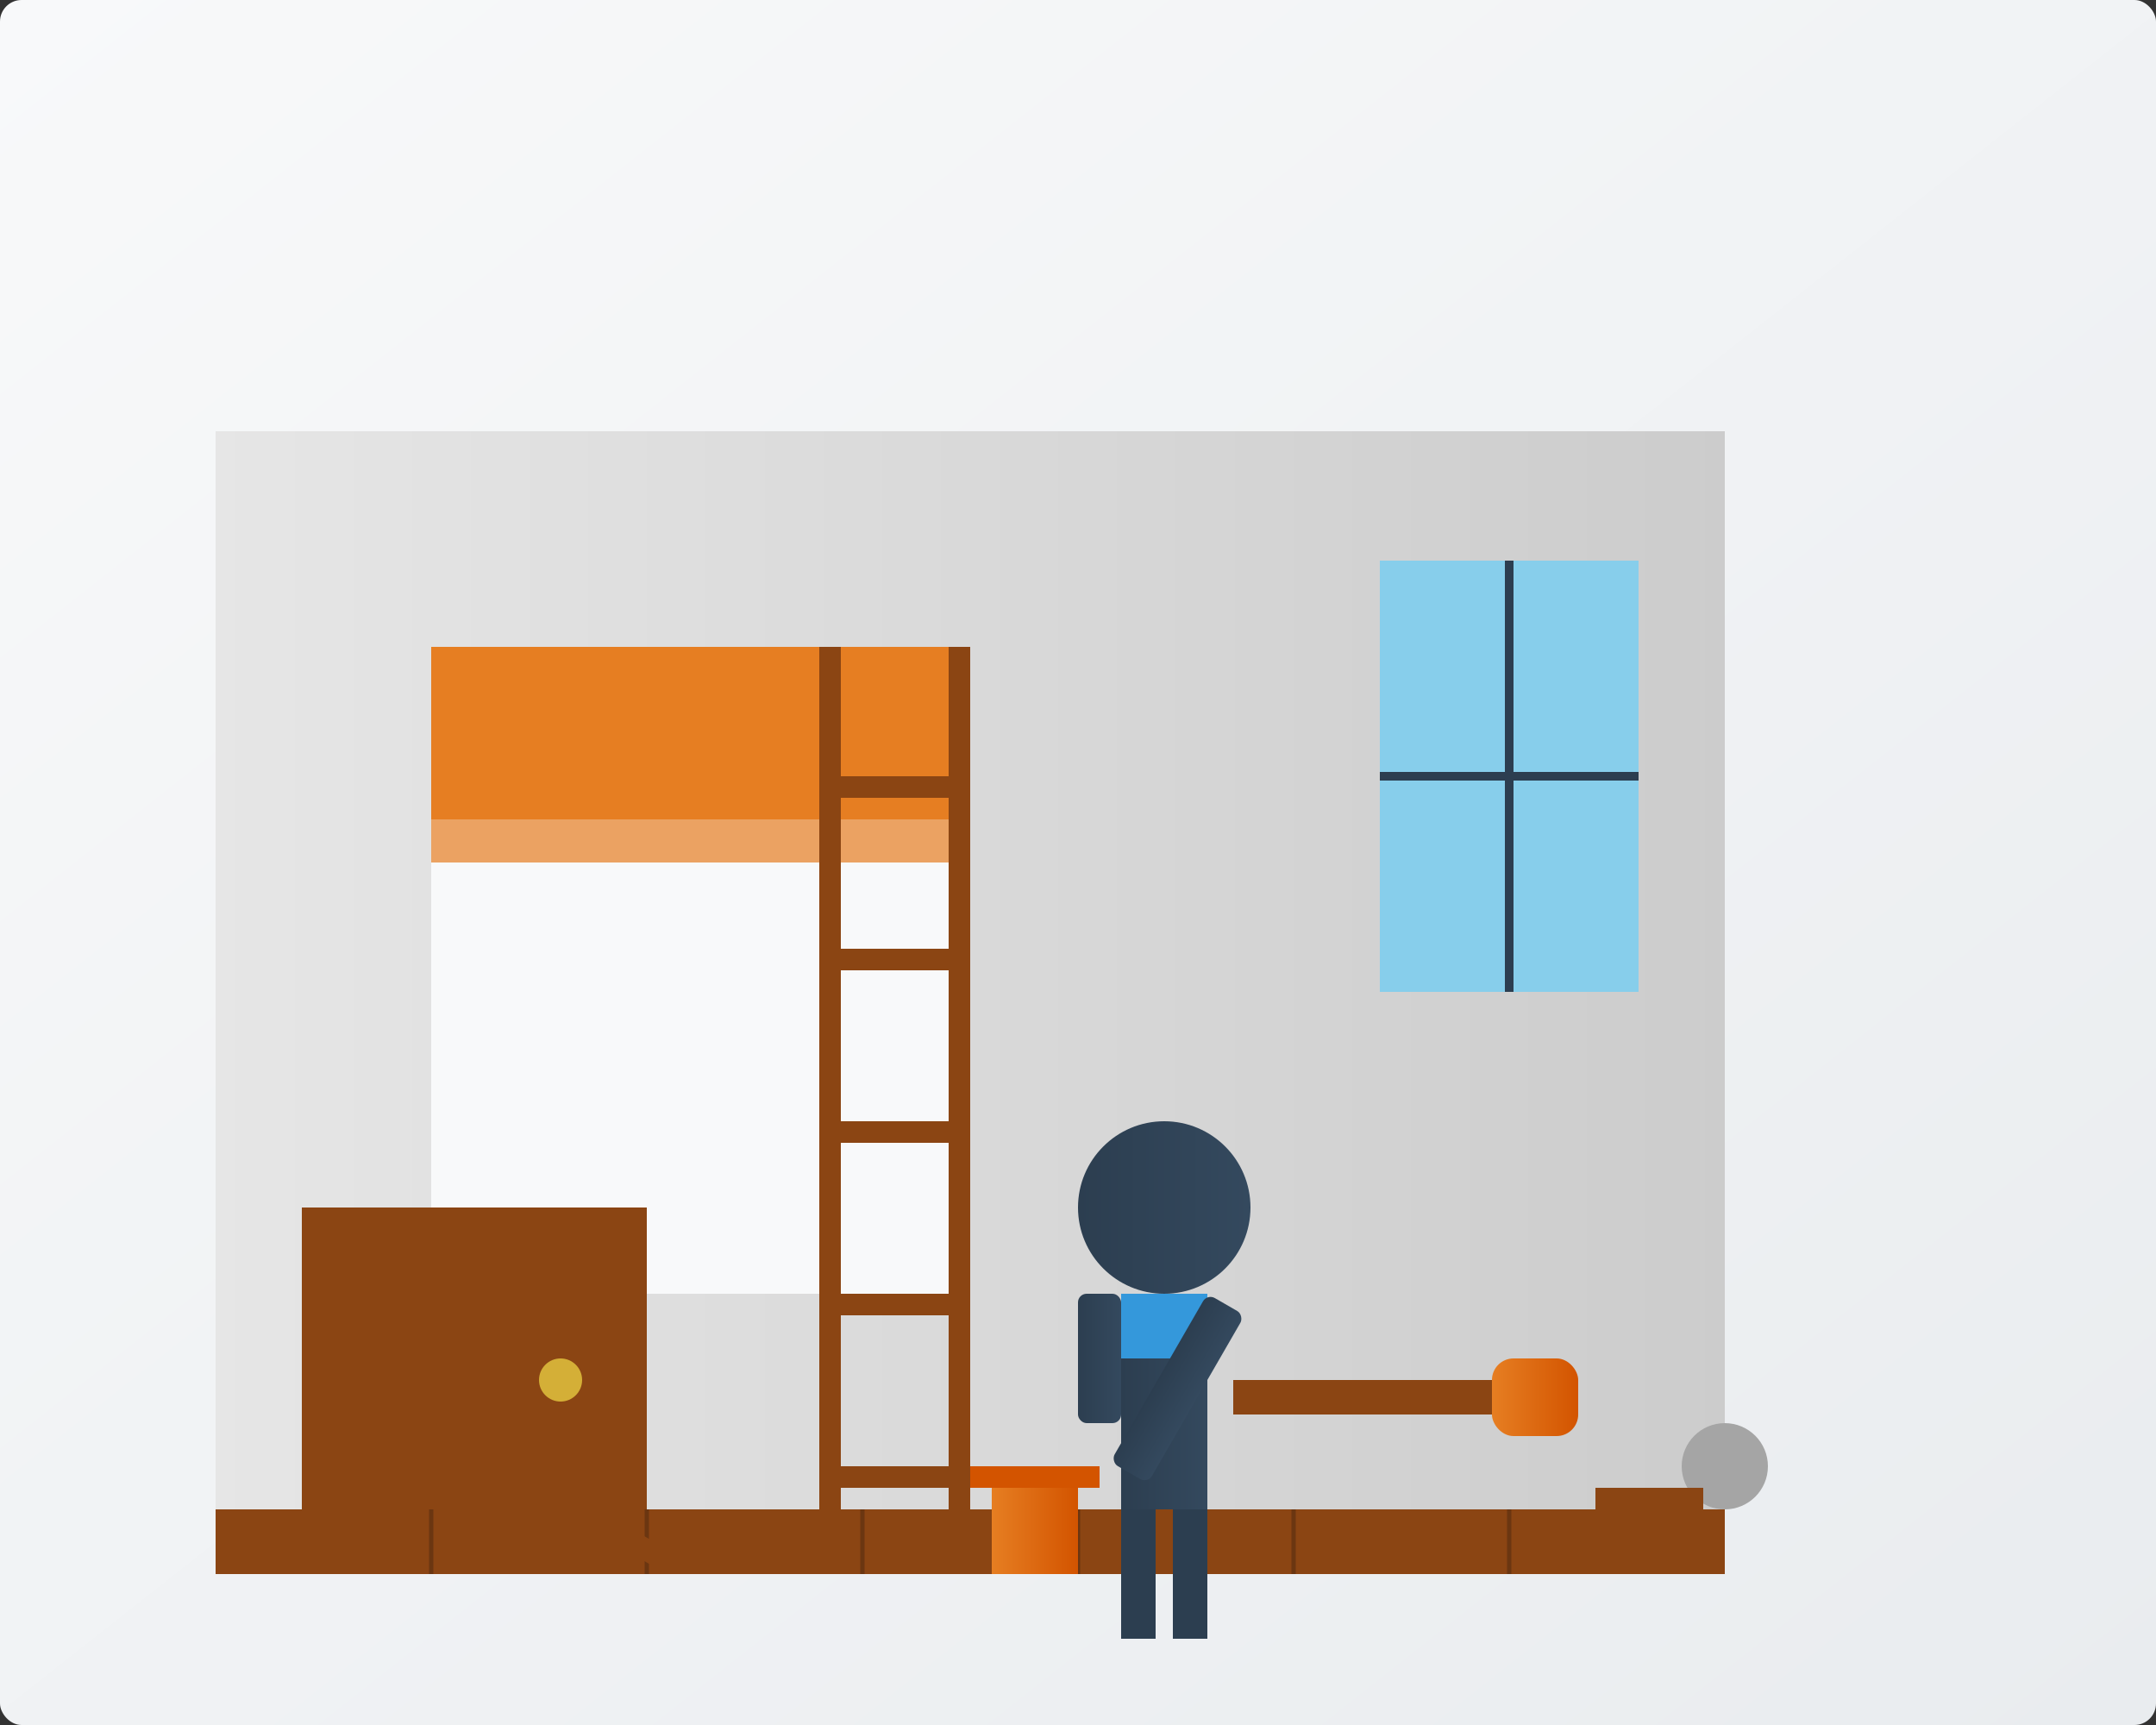 <svg xmlns="http://www.w3.org/2000/svg" viewBox="0 0 500 400" width="500" height="400">
  <rect x="0" y="0" width="500" height="400" fill="#333333" stroke="none"/>
  <defs>
    <linearGradient id="bg-gradient" x1="0%" y1="0%" x2="100%" y2="100%">
      <stop offset="0%" stop-color="#f8f9fa" />
      <stop offset="100%" stop-color="#e9ecef" />
    </linearGradient>
    <linearGradient id="wall-gradient" x1="0%" y1="0%" x2="100%" y2="0%">
      <stop offset="0%" stop-color="#e6e6e6" />
      <stop offset="100%" stop-color="#cccccc" />
    </linearGradient>
    <linearGradient id="worker-gradient" x1="0%" y1="0%" x2="100%" y2="0%">
      <stop offset="0%" stop-color="#2c3e50" />
      <stop offset="100%" stop-color="#34495e" />
    </linearGradient>
    <linearGradient id="tool-gradient" x1="0%" y1="0%" x2="100%" y2="0%">
      <stop offset="0%" stop-color="#e67e22" />
      <stop offset="100%" stop-color="#d35400" />
    </linearGradient>
  </defs>
  
  <!-- Background -->
  <rect x="0" y="0" width="500" height="400" fill="url(#bg-gradient)" rx="5" />
  
  <!-- Room/House -->
  <rect x="50" y="100" width="350" height="250" fill="url(#wall-gradient)" />
  <rect x="100" y="150" width="120" height="150" fill="#f8f9fa" /> <!-- Wall section being painted -->
  <rect x="320" y="130" width="60" height="100" fill="#87CEEB" /> <!-- Window -->
  <line x1="350" y1="130" x2="350" y2="230" stroke="#2c3e50" stroke-width="2" /> <!-- Window divider -->
  <line x1="320" y1="180" x2="380" y2="180" stroke="#2c3e50" stroke-width="2" /> <!-- Window divider -->
  <rect x="70" y="280" width="80" height="70" fill="#8B4513" /> <!-- Door -->
  <circle cx="130" cy="320" r="5" fill="#d4af37" /> <!-- Door handle -->
  
  <!-- Floor -->
  <rect x="50" y="350" width="350" height="15" fill="#8B4513" />
  <line x1="100" y1="350" x2="100" y2="365" stroke="#6B3611" stroke-width="1" />
  <line x1="150" y1="350" x2="150" y2="365" stroke="#6B3611" stroke-width="1" />
  <line x1="200" y1="350" x2="200" y2="365" stroke="#6B3611" stroke-width="1" />
  <line x1="250" y1="350" x2="250" y2="365" stroke="#6B3611" stroke-width="1" />
  <line x1="300" y1="350" x2="300" y2="365" stroke="#6B3611" stroke-width="1" />
  <line x1="350" y1="350" x2="350" y2="365" stroke="#6B3611" stroke-width="1" />
  
  <!-- Worker figure -->
  <circle cx="270" cy="280" r="20" fill="url(#worker-gradient)" /> <!-- Head -->
  <rect x="260" y="300" width="20" height="50" fill="url(#worker-gradient)" /> <!-- Body -->
  <rect x="260" y="300" width="20" height="15" fill="#3498db" /> <!-- Shirt top -->
  <rect x="250" y="300" width="10" height="30" fill="url(#worker-gradient)" rx="2" /> <!-- Left arm -->
  <rect x="280" y="300" width="10" height="45" fill="url(#worker-gradient)" rx="2" transform="rotate(30, 280, 300)" /> <!-- Right arm extended -->
  <rect x="260" y="350" width="8" height="30" fill="#2c3e50" /> <!-- Left leg -->
  <rect x="272" y="350" width="8" height="30" fill="#2c3e50" /> <!-- Right leg -->
  
  <!-- Painting tool -->
  <rect x="286" y="320" width="60" height="8" fill="#8B4513" /> <!-- Roller handle -->
  <rect x="346" y="315" width="20" height="18" fill="url(#tool-gradient)" rx="5" /> <!-- Roller -->
  
  <!-- Paint bucket -->
  <rect x="230" y="340" width="20" height="25" fill="url(#tool-gradient)" /> <!-- Bucket -->
  <rect x="225" y="340" width="30" height="5" fill="#d35400" /> <!-- Bucket rim -->
  
  <!-- Paint on wall -->
  <rect x="100" y="150" width="120" height="40" fill="#e67e22" /> <!-- Painted section -->
  <rect x="100" y="190" width="120" height="10" fill="#e67e22" opacity="0.7" /> <!-- Transition -->
  
  <!-- Ladder -->
  <rect x="190" y="150" width="5" height="200" fill="#8B4513" /> <!-- Left side -->
  <rect x="220" y="150" width="5" height="200" fill="#8B4513" /> <!-- Right side -->
  <rect x="190" y="180" width="35" height="5" fill="#8B4513" /> <!-- Rung 1 -->
  <rect x="190" y="220" width="35" height="5" fill="#8B4513" /> <!-- Rung 2 -->
  <rect x="190" y="260" width="35" height="5" fill="#8B4513" /> <!-- Rung 3 -->
  <rect x="190" y="300" width="35" height="5" fill="#8B4513" /> <!-- Rung 4 -->
  <rect x="190" y="340" width="35" height="5" fill="#8B4513" /> <!-- Rung 5 -->
  
  <!-- Tools scattered on floor -->
  <circle cx="400" cy="340" r="10" fill="#a5a5a5" /> <!-- Bucket/tool -->
  <rect x="370" y="345" width="25" height="5" fill="#8B4513" /> <!-- Tool -->
  <rect x="130" y="345" width="30" height="5" fill="#8B4513" transform="rotate(30, 130, 345)" /> <!-- Tool -->
</svg>
